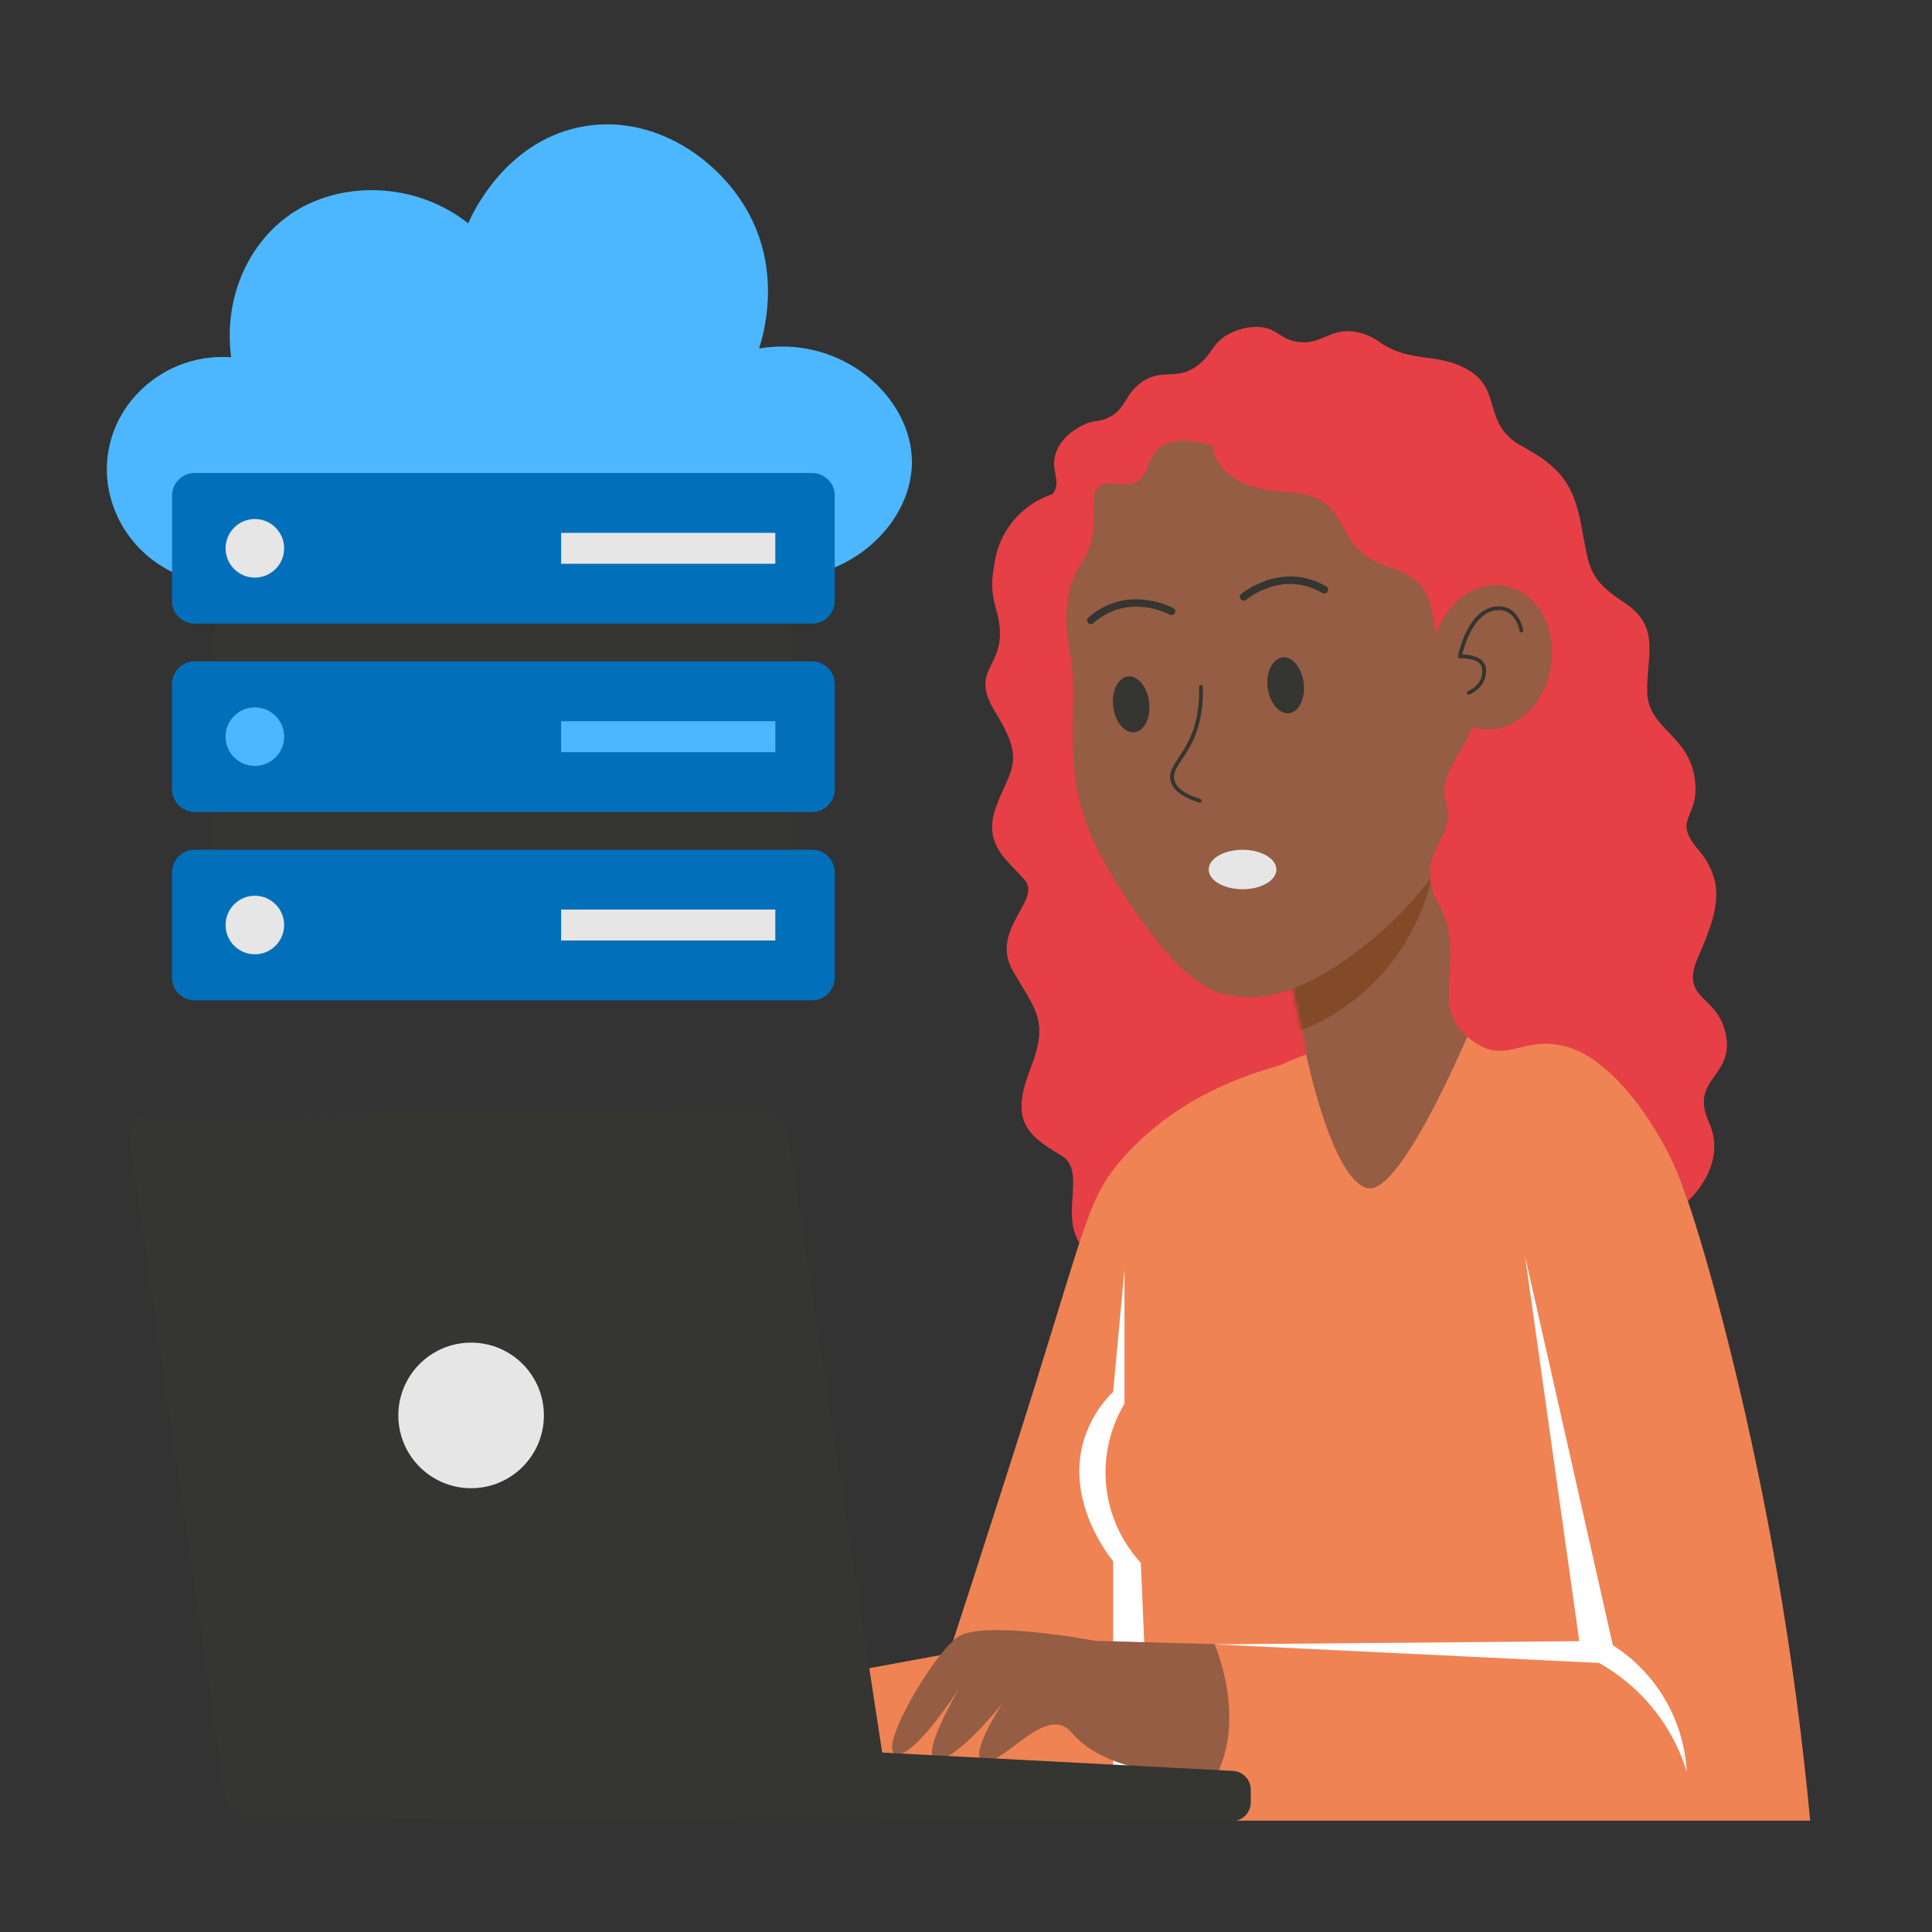 <svg width="512" height="512" viewBox="0 0 512 512" fill="none" xmlns="http://www.w3.org/2000/svg">
<rect x="0" y="0" width="512" height="512" fill="#333333" stroke="none"/>
<path d="M357 237.14L306.79 136.77L283.09 130C278.122 130.642 273.506 132.911 269.963 136.453C266.421 139.996 264.152 144.612 263.51 149.58C263.07 152.49 262.28 155.58 263.91 161.18C268.7 177.58 255.72 175.78 263.91 188.97C272.1 202.16 267.48 203.97 263.91 213.97C260.34 223.97 267.23 228.09 271.63 233.32C276.03 238.55 262.17 246.5 268.44 257.32C274.71 268.14 278 270.53 273 283.43C268 296.33 271.41 300.51 281.07 306.09C290.73 311.67 273.75 330.49 297.93 336.42C322.11 342.35 364.61 322.13 364.61 322.13L357 237.14Z" fill="#E73F46"/>
<path d="M341.66 281.68C328.93 284.86 310.87 291.57 297.21 307.31C288.85 316.93 288.04 323.14 274.21 367.45C266.82 391.11 243.91 461.84 251.39 438.21C251.49 438.21 251.61 438.21 177.98 451.65C180.253 458.983 182.52 466.317 184.78 473.65C203.844 476.378 223.056 477.951 242.31 478.36C273.12 479 282.21 476.15 289.37 471.04C299.37 463.89 303.22 454.04 308.2 440.71C316.4 418.71 325.51 393.14 335 364.33C337.213 336.777 339.433 309.227 341.66 281.68Z" fill="#EF8354"/>
<mask id="mask0_48_126" style="mask-type:luminance" maskUnits="userSpaceOnUse" x="331" y="199" width="69" height="116">
<path d="M331.539 209.484L377.659 199.827L399.749 305.314L353.627 314.971L331.539 209.484Z" fill="white"/>
</mask>
<g mask="url(#mask0_48_126)">
<path d="M331.539 209.484L377.659 199.827L399.749 305.314L353.627 314.971L331.539 209.484Z" fill="#955D43"/>
<path d="M380.76 218.15C381.217 231.907 376.687 245.366 368.004 256.046C359.321 266.727 347.071 273.909 333.51 276.27L329.73 245.82L380.76 218.15Z" fill="#834A27"/>
</g>
<path d="M381.29 229.7C376.668 236.462 371.162 242.577 364.92 247.88C357.92 253.7 339.25 269.28 322.03 262.69C317.54 260.97 310.75 255.69 301.2 242.05C288.84 224.39 285.54 214.23 284.61 202.95C283.68 191.67 284.92 184.44 284.08 177.11C281.98 158.97 277.2 145.84 287.36 131.11C290.305 125.773 294.011 120.892 298.36 116.62C313.84 99.42 344.08 92.7 367.78 103.77C395.08 116.52 401.17 147.02 402.69 154.59C409.72 189.92 390.16 218.75 381.29 229.7Z" fill="#955D43"/>
<path d="M317.82 212.7C313.33 211.3 310.82 209.35 310.21 206.9C308.96 201.49 318.21 198.8 317.77 182.03C317.769 181.964 317.78 181.899 317.804 181.838C317.828 181.777 317.864 181.721 317.909 181.673C317.955 181.626 318.009 181.588 318.069 181.562C318.13 181.536 318.194 181.521 318.26 181.52C318.391 181.522 318.517 181.574 318.611 181.665C318.706 181.756 318.762 181.879 318.77 182.01C319.19 199.01 310.09 201.94 311.19 206.68C311.67 208.75 314 210.46 318.12 211.75C318.236 211.798 318.329 211.887 318.382 212.001C318.435 212.114 318.443 212.243 318.406 212.363C318.368 212.482 318.287 212.583 318.178 212.645C318.07 212.708 317.942 212.727 317.82 212.7ZM300.68 194.05C298.05 194.37 295.51 191.34 295.01 187.28C294.51 183.22 296.23 179.65 298.86 179.28C301.49 178.91 304.03 181.99 304.53 186.06C305.03 190.13 303.31 193.72 300.68 194.05ZM341.64 189C339.01 189.32 336.47 186.29 335.96 182.23C335.45 178.17 337.19 174.6 339.82 174.23C342.45 173.86 345 177 345.49 181C345.98 185 344.27 188.65 341.64 189ZM289.09 165.42C288.886 165.422 288.687 165.361 288.518 165.246C288.35 165.132 288.22 164.968 288.148 164.778C288.075 164.587 288.062 164.379 288.11 164.181C288.159 163.983 288.267 163.805 288.42 163.67C298.7 154.57 310.8 161.07 310.92 161.14C311.035 161.204 311.136 161.289 311.218 161.392C311.3 161.495 311.361 161.613 311.397 161.739C311.433 161.865 311.444 161.998 311.429 162.128C311.414 162.259 311.374 162.385 311.31 162.5C311.181 162.729 310.968 162.899 310.715 162.972C310.462 163.045 310.191 163.016 309.96 162.89C309.51 162.65 298.96 157.02 289.75 165.17C289.568 165.331 289.333 165.42 289.09 165.42ZM329.58 159.17C329.376 159.17 329.176 159.107 329.008 158.991C328.841 158.874 328.713 158.708 328.642 158.516C328.571 158.325 328.561 158.116 328.612 157.918C328.664 157.72 328.775 157.543 328.93 157.41C329.03 157.32 339.59 148.52 351.48 155.41C351.594 155.476 351.694 155.563 351.775 155.668C351.855 155.772 351.914 155.891 351.949 156.018C351.983 156.146 351.992 156.278 351.975 156.409C351.958 156.54 351.916 156.666 351.85 156.78C351.784 156.894 351.697 156.994 351.592 157.075C351.488 157.155 351.369 157.214 351.242 157.249C351.114 157.283 350.982 157.292 350.851 157.275C350.72 157.258 350.594 157.216 350.48 157.15C339.83 151 330.61 158.64 330.23 158.97C330.043 159.111 329.813 159.181 329.58 159.17Z" fill="#353531"/>
<path d="M354.21 276.45C339.96 281.55 313.82 290.9 301.91 314.11C293.24 331.02 300.77 338.42 306.1 397.78C309.76 438.66 310.44 482.5 310.44 482.5H479.72C475.556 438.034 467.865 393.968 456.72 350.72C442.86 297.1 432.72 280.06 415.93 272.27C394.16 262.16 368.93 271.19 354.21 276.45Z" fill="#EF8354"/>
<path d="M403.37 288.66C386.81 296.35 392.84 331.66 386.87 424.66L266.7 439.27L263.91 465.77C301.64 470.5 333.68 472.53 358.04 473.44C407.28 475.26 421.95 472.38 431.96 461.94C439.34 454.24 442.51 444.17 443.81 409.29C444.982 376.941 443.816 344.55 440.32 312.37C439.52 309.88 433.87 293.18 418.71 288.66C416.3 287.94 409.37 285.87 403.37 288.66Z" fill="#EF8354"/>
<path d="M346.15 279.43C346.15 279.43 352.81 312.11 362.23 314.85C371.65 317.59 391.83 267.73 391.83 267.73C391.83 267.73 366 261.14 346.15 279.43Z" fill="#955D43"/>
<path d="M321.44 118.17C321.44 118.17 321.32 129.33 340.73 130.37C360.14 131.41 351.07 144.67 368.15 150.25C385.23 155.83 374.86 166.03 386.87 179.3C398.88 192.57 379.67 201.93 383.15 212.22C386.63 222.51 373.85 225.66 381.4 239.85C388.95 254.04 378.49 266.1 388.84 274.76C399.19 283.42 402.84 273.76 415.57 277.5C428.3 281.24 442 301.16 447.3 318.28C447.3 318.28 458.1 308.88 452.88 297.37C447.66 285.86 459.5 285.52 457.41 274.37C455.32 263.22 444.86 265.31 450.09 253.45C455.32 241.59 457.41 233.93 450.09 225.21C442.77 216.49 450.78 217.21 449.09 206.04C447.4 194.87 436.89 193.04 436.54 183.68C436.19 174.32 440.37 166.22 430.61 159.81C420.85 153.4 421.2 150.6 419.11 139.45C417.02 128.3 413.53 123.76 403.24 118.18C392.95 112.6 398 103.56 389.55 98.32C381.1 93.08 374.15 96.56 365.55 90.63C363.637 89.233 361.425 88.298 359.09 87.9C352.42 86.9 350.26 91.42 344.09 90.63C339.02 89.98 338.44 86.63 332.93 86.63C330.491 86.645 328.092 87.241 325.93 88.37C321.3 90.72 321.47 93.56 317.74 96.57C311.74 101.4 307.64 97.06 301.87 101.79C297.79 105.15 298.29 108.6 293.52 110.79C290.77 112.04 290 111.17 287.06 112.62C286.12 113.08 281.19 115.52 279.73 120.29C278.38 124.76 281.27 127.29 279.21 130.58C278 132.5 276.85 131.84 274.85 134.06C272.85 136.28 270.85 140.58 271.85 144.35C272.79 147.65 275.63 148.96 275.12 152.02C275.032 152.648 274.807 153.249 274.46 153.78C271.68 158.12 276.09 167.78 283.04 169.92C283.04 169.92 280.74 157.77 286.67 149.06C292.6 140.35 287.67 132.15 291.2 129.01C294.73 125.87 301.32 132.5 304.54 122.73C307.76 112.96 321.44 118.17 321.44 118.17Z" fill="#E73F46"/>
<path d="M410.93 177C409.05 187.47 400.55 194.7 391.93 193.16C383.31 191.62 377.85 181.87 379.72 171.41C381.59 160.95 390.11 153.71 398.72 155.25C407.33 156.79 412.81 166.55 410.93 177Z" fill="#955D43"/>
<path d="M388.92 183.2C389.1 183.14 393.27 181.58 392.78 177.2C392.44 174.2 386.95 174.46 386.9 174.46C386.824 174.464 386.749 174.451 386.679 174.422C386.609 174.393 386.547 174.348 386.497 174.291C386.447 174.235 386.41 174.167 386.39 174.094C386.37 174.021 386.366 173.944 386.38 173.87C386.47 173.38 388.77 161.92 396.05 160.77C402.39 159.77 403.68 166.95 403.69 167.02C403.71 167.151 403.679 167.285 403.603 167.393C403.526 167.501 403.41 167.576 403.28 167.6C403.149 167.62 403.015 167.589 402.907 167.513C402.799 167.436 402.724 167.32 402.7 167.19C402.7 166.93 401.57 160.91 396.21 161.76C390.51 162.66 388.07 171.11 387.5 173.45C389.16 173.45 393.41 173.87 393.78 177.09C394.36 182.23 389.31 184.09 389.26 184.09C389.154 184.096 389.049 184.068 388.96 184.01C388.871 183.953 388.803 183.868 388.765 183.769C388.727 183.67 388.722 183.562 388.75 183.459C388.777 183.357 388.837 183.266 388.92 183.2Z" fill="#353531"/>
<path d="M329.29 235.66C334.244 235.66 338.26 233.318 338.26 230.43C338.26 227.542 334.244 225.2 329.29 225.2C324.336 225.2 320.32 227.542 320.32 230.43C320.32 233.318 324.336 235.66 329.29 235.66Z" fill="#E6E6E6"/>
<path d="M298 336.42L295 368.82C291.493 372.281 288.87 376.533 287.35 381.22C282.19 397.6 293.74 412.22 295 413.73V478.41H305.11L302.32 414.17C297.153 408.545 293.941 401.401 293.162 393.802C292.384 386.203 294.081 378.556 298 372V336.42Z" fill="white"/>
<path d="M322.82 469.49L302.06 468.59C302.06 468.59 290.4 466.78 283.95 459.11C277.5 451.44 266.58 467.06 261.12 466.83C255.83 466.6 265.05 452.34 265.61 451.48C264.9 452.36 253.45 466.48 248.37 466.28C243.29 466.08 253.65 448.38 254.28 447.28C253.59 448.35 242.13 466.02 237.4 464.84C232.52 463.62 247.16 438.51 253.79 433.84C260.42 429.17 290.18 434.84 290.18 434.84L321.86 435.71C321.86 435.71 330 454.07 322.82 469.49Z" fill="#955D43"/>
<path d="M404.16 332.93L418.53 434.93L321.86 435.77L423.76 440.69C434.918 446.948 443.24 457.261 447 469.49C446.629 462.754 444.66 456.204 441.255 450.38C437.85 444.556 433.108 439.627 427.42 436C419.673 401.633 411.92 367.277 404.16 332.93Z" fill="white"/>
<path d="M232.24 483L66.17 481.75C64.685 481.813 63.227 481.344 62.058 480.427C60.888 479.51 60.084 478.207 59.79 476.75L34.14 300.18C33.72 297.35 35.8 295.26 39.02 295.24L203.41 294.19C205.69 294.19 208.13 296.59 208.53 299.25L235.84 477.84C236.25 480.54 234.54 483 232.24 483Z" fill="#353531"/>
<path d="M326.47 482.64H176.29C174.964 482.64 173.692 482.113 172.754 481.175C171.817 480.238 171.29 478.966 171.29 477.64V466.46C171.289 465.781 171.427 465.109 171.694 464.485C171.961 463.86 172.353 463.297 172.845 462.829C173.337 462.361 173.92 461.999 174.557 461.763C175.194 461.528 175.872 461.425 176.55 461.46L326.73 469.31C328.011 469.377 329.216 469.933 330.099 470.863C330.981 471.794 331.472 473.028 331.47 474.31V477.64C331.47 478.966 330.943 480.238 330.006 481.175C329.068 482.113 327.796 482.64 326.47 482.64Z" fill="#353531"/>
<path d="M124.85 394.39C135.504 394.39 144.14 385.754 144.14 375.1C144.14 364.446 135.504 355.81 124.85 355.81C114.196 355.81 105.56 364.446 105.56 375.1C105.56 385.754 114.196 394.39 124.85 394.39Z" fill="#E6E6E6"/>
<path d="M201.17 92.34C202.35 88.68 206.91 73.06 198.84 57.34C191.06 42.22 172.95 29.74 153.65 33.69C133.49 37.81 124.92 57.22 124.09 59.18C109.42 47.68 89.56 48.1 77 56.78C65.29 64.87 59.25 79.61 61.26 94.68C45 93.49 30.76 105.07 28.6 120.33C26.6 134.33 35.23 148.33 49.27 153.07H211.06C228.97 150.93 241.66 136.62 241.67 122.46C241.68 105.42 223.34 88.69 201.17 92.34Z" fill="#4CB7FF"/>
<path d="M57.01 156.74H209.8V233.7H57.01V156.74Z" fill="#353531"/>
<path d="M215.22 125.35H51.59C48.276 125.35 45.59 128.036 45.59 131.35V159.27C45.59 162.584 48.276 165.27 51.59 165.27H215.22C218.534 165.27 221.22 162.584 221.22 159.27V131.35C221.22 128.036 218.534 125.35 215.22 125.35Z" fill="#016FB9"/>
<path d="M67.54 153.07C71.826 153.07 75.3 149.596 75.3 145.31C75.3 141.024 71.826 137.55 67.54 137.55C63.254 137.55 59.78 141.024 59.78 145.31C59.78 149.596 63.254 153.07 67.54 153.07Z" fill="#E6E6E6"/>
<path d="M148.7 141.21H205.47V149.41H148.7V141.21Z" fill="#E6E6E6"/>
<path d="M215.22 175.27H51.59C48.276 175.27 45.59 177.956 45.59 181.27V209.19C45.59 212.504 48.276 215.19 51.59 215.19H215.22C218.534 215.19 221.22 212.504 221.22 209.19V181.27C221.22 177.956 218.534 175.27 215.22 175.27Z" fill="#016FB9"/>
<path d="M67.54 202.98C71.826 202.98 75.3 199.506 75.3 195.22C75.3 190.934 71.826 187.46 67.54 187.46C63.254 187.46 59.78 190.934 59.78 195.22C59.78 199.506 63.254 202.98 67.54 202.98Z" fill="#4CB7FF"/>
<path d="M148.7 191.12H205.47V199.32H148.7V191.12Z" fill="#4CB7FF"/>
<path d="M215.22 225.18H51.59C48.276 225.18 45.59 227.866 45.59 231.18V259.1C45.59 262.414 48.276 265.1 51.59 265.1H215.22C218.534 265.1 221.22 262.414 221.22 259.1V231.18C221.22 227.866 218.534 225.18 215.22 225.18Z" fill="#016FB9"/>
<path d="M67.54 252.9C71.826 252.9 75.3 249.426 75.3 245.14C75.3 240.854 71.826 237.38 67.54 237.38C63.254 237.38 59.78 240.854 59.78 245.14C59.78 249.426 63.254 252.9 67.54 252.9Z" fill="#E6E6E6"/>
<path d="M148.7 241.04H205.47V249.24H148.7V241.04Z" fill="#E6E6E6"/>
</svg>
